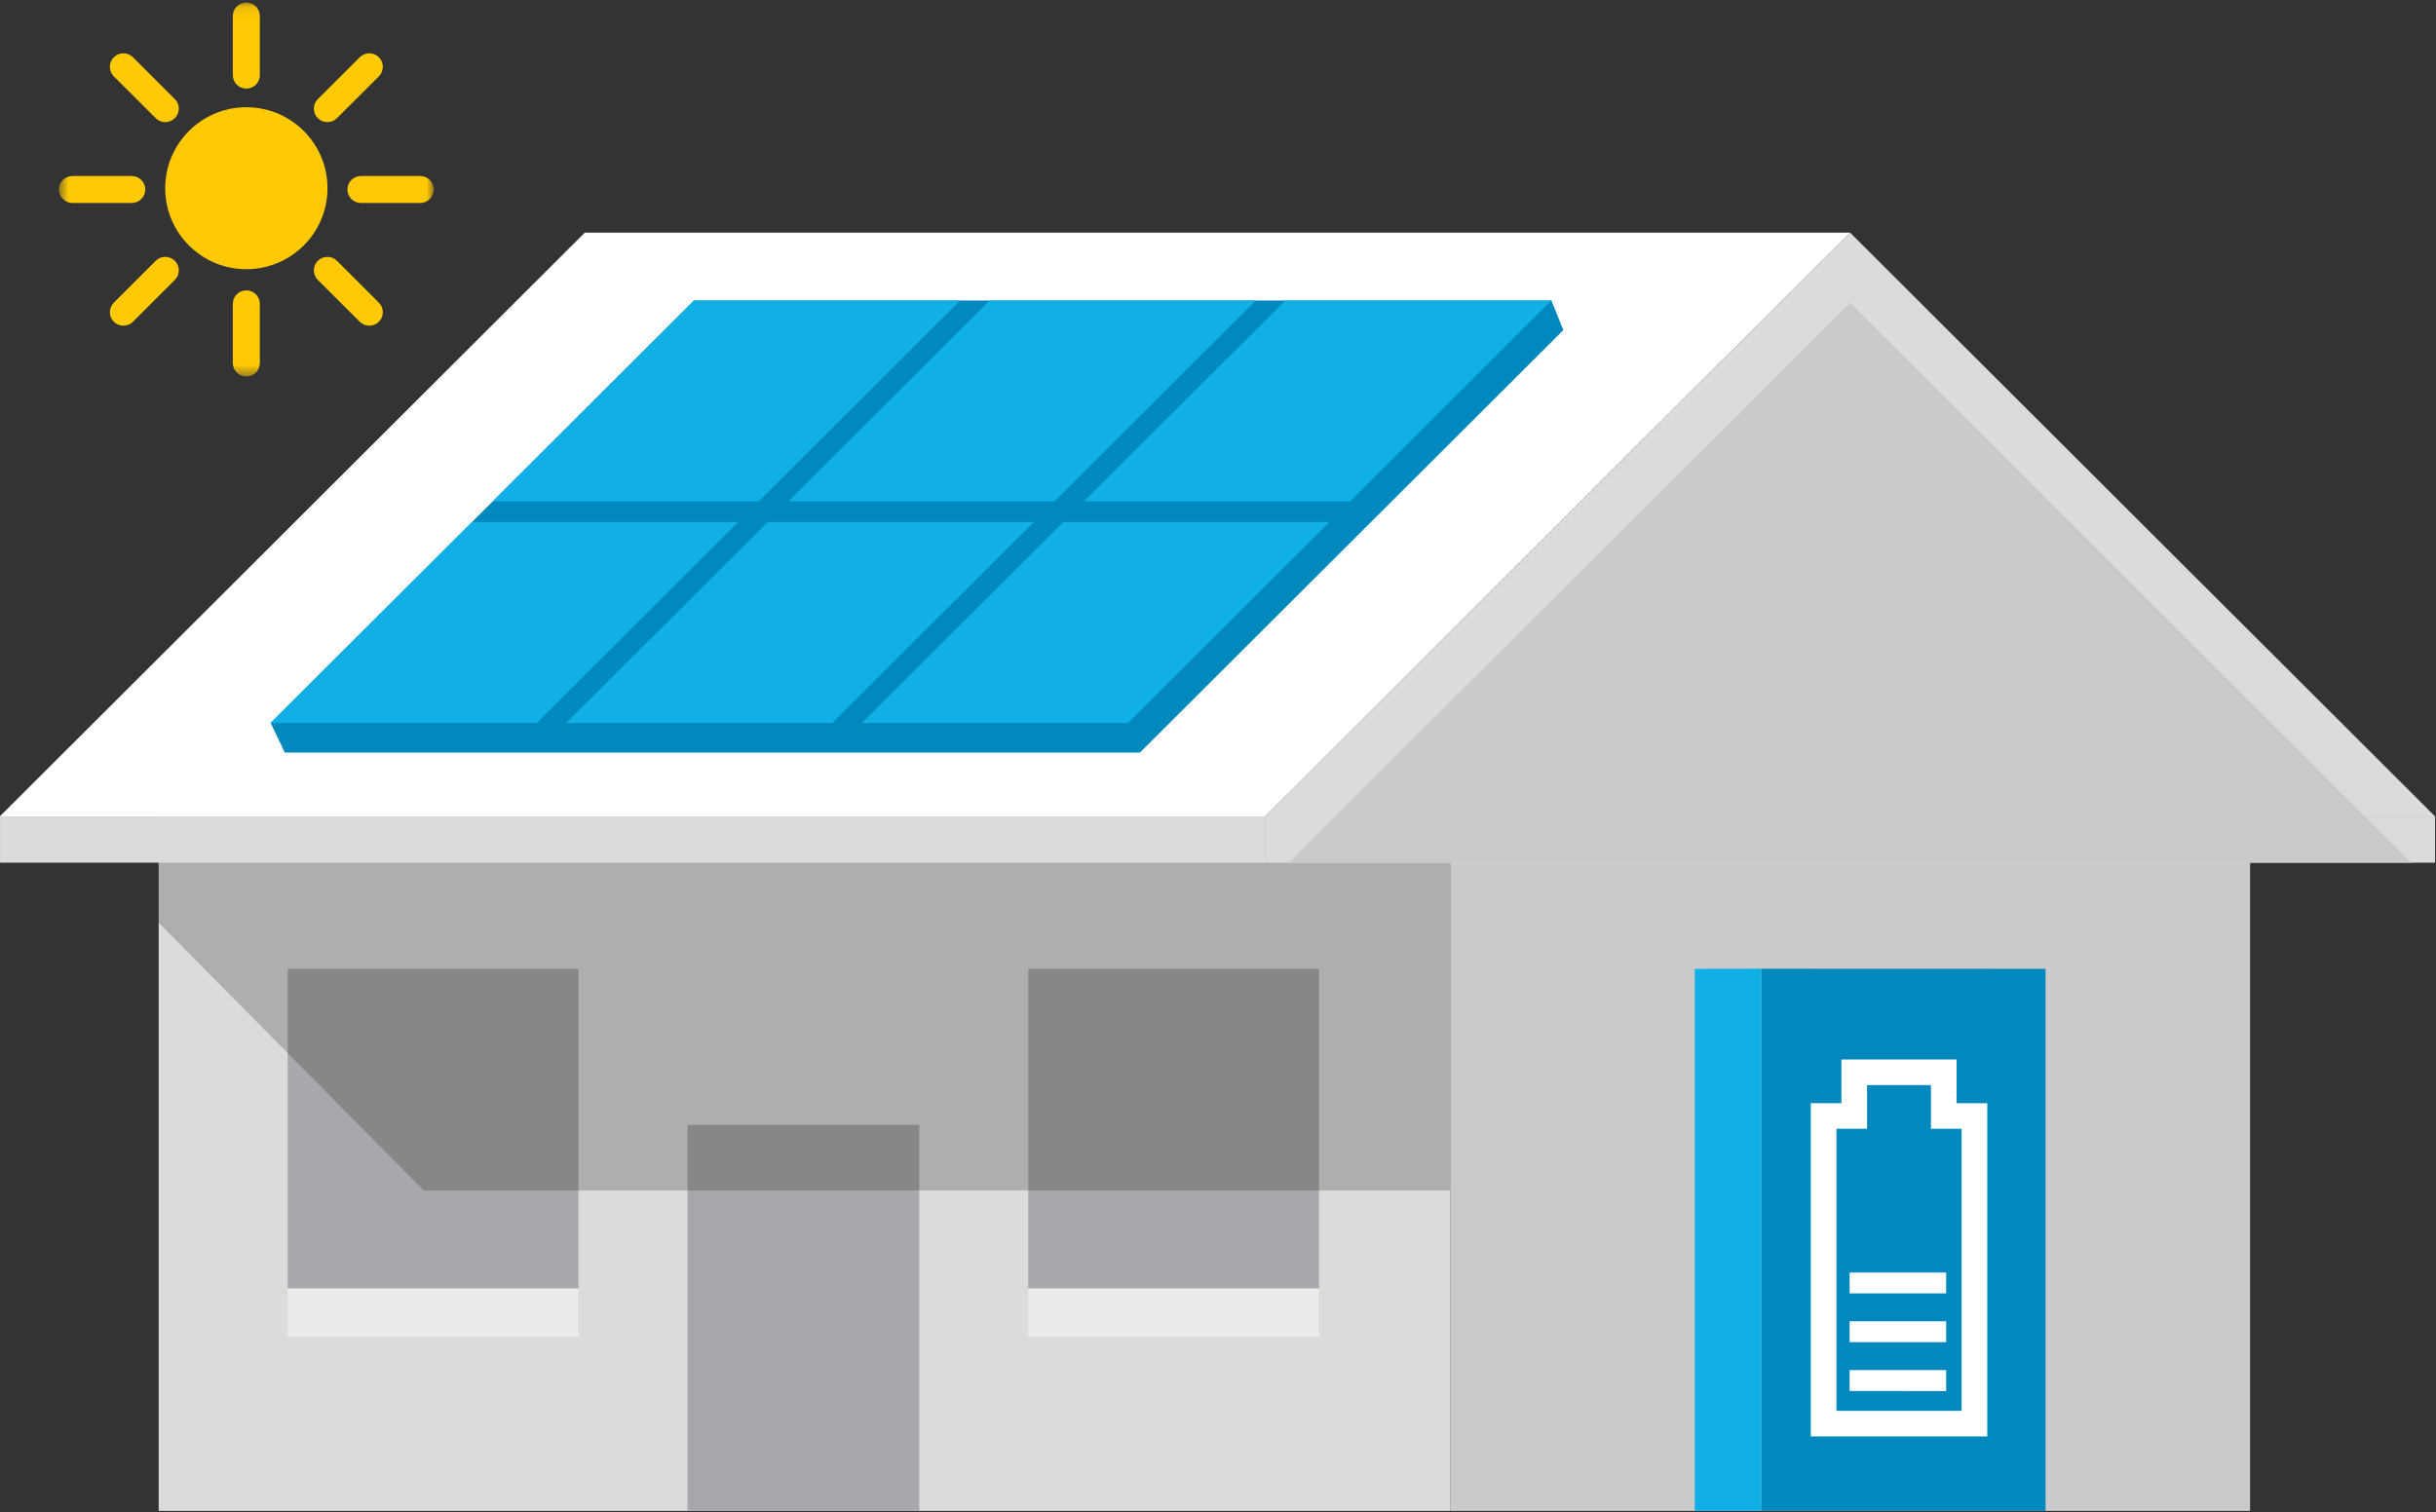 <svg viewBox="0 0 211 131" xmlns="http://www.w3.org/2000/svg" xmlns:xlink="http://www.w3.org/1999/xlink"><rect x="0" y="0" width="211" height="131" fill="#333333" stroke="none"/><defs><path id="path-1" d="M0.662 0.106L33.129 0.106 33.129 32.506 0.662 32.506z"/></defs><g id="Page-UI" stroke="none" stroke-width="1" fill="none" fill-rule="evenodd"><g id="Hints-&amp;-Tips-2" transform="translate(-1115 -455)"><g id="icon-/-solar-power" transform="translate(1115 453)"><g id="Group-35"><path id="Fill-1" fill="#D9DBDC" d="M13.744 132.894L125.601 132.894 125.601 72.73 13.744 72.73z"/><path id="Fill-2" fill="#C8CACB" d="M125.603 132.894L194.897 132.894 194.897 72.73 125.603 72.73z"/><path id="Fill-3" fill="#D9DBDC" d="M109.574 72.727L210.921 72.727 160.25 22.154z"/><path id="Fill-4" fill="#D9DBDC" d="M0 72.727L101.347 72.727 50.673 22.154z"/><path id="Fill-5" fill="#FFF" d="M50.671 22.154L0 72.727 109.576 72.727 160.247 22.154z"/><path id="Fill-6" fill="#0189BE" d="M98.74 67.195L24.668 67.195 23.445 64.63 60.112 28.033 134.379 28.033 135.414 30.598z"/><path id="Fill-7" fill="#10B0E6" d="M46.498 64.632L23.441 64.632 40.876 47.231 63.931 47.231z"/><path id="Fill-8" fill="#10B0E6" d="M65.735 45.431L42.68 45.431 60.116 28.032 83.168 28.032z"/><path id="Fill-9" fill="#10B0E6" d="M91.342 45.431L68.285 45.431 85.72 28.032 108.775 28.032z"/><path id="Fill-10" fill="#10B0E6" d="M116.947 45.431L93.893 45.431 111.328 28.032 134.38 28.032z"/><path id="Fill-11" fill="#10B0E6" d="M72.103 64.632L49.046 64.632 66.481 47.231 89.536 47.231z"/><path id="Fill-12" fill="#10B0E6" d="M97.71 64.632L74.653 64.632 92.089 47.231 115.143 47.231z"/><path id="Fill-13" fill="#A6A8AB" d="M59.547 132.894L79.625 132.894 79.625 99.447 59.547 99.445z"/><path id="Fill-14" fill="#0189BE" d="M152.544 132.894L177.18 132.894 177.18 85.932 152.544 85.923z"/><path id="Fill-15" fill="#10B0E6" d="M146.797 85.932L146.797 132.894 152.543 132.894 152.543 85.923z"/><path id="Fill-16" fill="#A6A8AB" d="M50.105 113.628L24.92 113.628 24.92 85.922 50.105 85.928z"/><path id="Fill-17" fill="#A6A8AB" d="M114.249 113.628L89.066 113.628 89.066 85.922 114.249 85.928z"/><path id="Fill-18" fill="#EAEBEC" d="M24.922 117.815L50.105 117.815 50.105 113.629 24.922 113.629z"/><path id="Fill-19" fill="#EAEBEC" d="M89.066 117.815L114.249 117.815 114.249 113.629 89.066 113.629z"/><path id="Fill-20" fill-opacity=".24" fill="#231F20" d="M13.745 72.727L13.745 81.931 36.693 105.131 125.599 105.131 125.599 72.738z"/><path id="Fill-22" fill="#D9DBDC" d="M0.002 76.737L109.576 76.737 109.576 72.73 0.002 72.73z"/><path id="Fill-23" fill="#D9DBDC" d="M109.576 76.737L210.922 76.737 210.922 72.73 109.576 72.73z"/><path id="Fill-24" fill="#FFF" d="M160.208 120.697L160.208 122.504 168.57 122.513 168.57 120.697z"/><path id="Fill-25" fill="#FFF" d="M160.208 114.048L168.57 114.052 168.57 112.243 160.208 112.241z"/><path id="Fill-26" fill="#FFF" d="M160.208 118.277L168.57 118.277 168.57 116.471 160.208 116.466z"/><path d="M159.067,124.224 L169.91,124.224 L169.91,99.79 L167.253,99.79 L167.253,96.004 L161.721,96.004 L161.721,99.79 L159.067,99.79 L159.067,124.224 Z M172.131,126.441 L156.846,126.441 L156.846,97.573 L159.5,97.573 L159.5,93.787 L169.475,93.787 L169.475,97.573 L172.131,97.573 L172.131,126.441 Z" id="Fill-27" fill="#FFF"/><path id="Fill-28" fill="#C8CACB" d="M111.639 76.737L208.857 76.737 160.247 28.223z"/><g id="Group-34" transform="translate(4.442 2.111)"><path d="M23.925,16.195 C23.925,20.069 20.778,23.21 16.896,23.21 C13.015,23.21 9.868,20.069 9.868,16.195 C9.868,12.32 13.015,9.179 16.896,9.179 C20.778,9.179 23.925,12.32 23.925,16.195" id="Fill-29" fill="#FFCA05"/><g id="Group-33"><mask id="mask-2" fill="#fff"><use xlink:href="#path-1"/></mask><path d="M16.896,7.566 C16.249,7.566 15.725,7.043 15.725,6.398 L15.725,1.275 C15.725,0.628 16.249,0.105 16.896,0.105 C17.542,0.105 18.066,0.628 18.066,1.275 L18.066,6.398 C18.066,7.043 17.542,7.566 16.896,7.566 M9.875,10.468 C9.575,10.468 9.273,10.355 9.046,10.126 L5.417,6.504 C4.96,6.046 4.96,5.305 5.417,4.849 C5.877,4.392 6.619,4.392 7.074,4.849 L10.703,8.473 C11.161,8.929 11.161,9.67 10.703,10.126 C10.472,10.355 10.175,10.468 9.875,10.468 M23.916,10.468 C23.616,10.468 23.319,10.355 23.088,10.126 C22.63,9.67 22.63,8.929 23.088,8.473 L26.717,4.849 C27.172,4.392 27.914,4.392 28.374,4.849 C28.831,5.305 28.831,6.046 28.374,6.504 L24.745,10.126 C24.518,10.355 24.216,10.468 23.916,10.468 M6.967,17.475 L1.835,17.475 C1.188,17.475 0.662,16.952 0.662,16.306 C0.662,15.659 1.188,15.138 1.835,15.138 L6.967,15.138 C7.614,15.138 8.14,15.659 8.14,16.306 C8.14,16.952 7.614,17.475 6.967,17.475 M31.957,17.475 L26.824,17.475 C26.177,17.475 25.651,16.952 25.651,16.306 C25.651,15.659 26.177,15.138 26.824,15.138 L31.957,15.138 C32.603,15.138 33.129,15.659 33.129,16.306 C33.129,16.952 32.603,17.475 31.957,17.475 M6.246,28.104 C5.946,28.104 5.648,27.991 5.417,27.762 C4.96,27.306 4.96,26.565 5.417,26.109 L9.046,22.484 C9.502,22.028 10.243,22.028 10.703,22.484 C11.161,22.943 11.161,23.684 10.703,24.14 L7.074,27.762 C6.848,27.991 6.545,28.104 6.246,28.104 M27.545,28.104 C27.246,28.104 26.944,27.991 26.717,27.762 L23.088,24.14 C22.63,23.684 22.63,22.943 23.088,22.484 C23.548,22.028 24.289,22.028 24.745,22.484 L28.374,26.109 C28.831,26.565 28.831,27.306 28.374,27.762 C28.143,27.991 27.845,28.104 27.545,28.104 M16.896,32.506 C16.249,32.506 15.725,31.983 15.725,31.338 L15.725,26.215 C15.725,25.568 16.249,25.045 16.896,25.045 C17.542,25.045 18.066,25.568 18.066,26.215 L18.066,31.338 C18.066,31.983 17.542,32.506 16.896,32.506" id="Fill-31" fill="#FFCA05" mask="url(#mask-2)"/></g></g></g></g></g></g></svg>